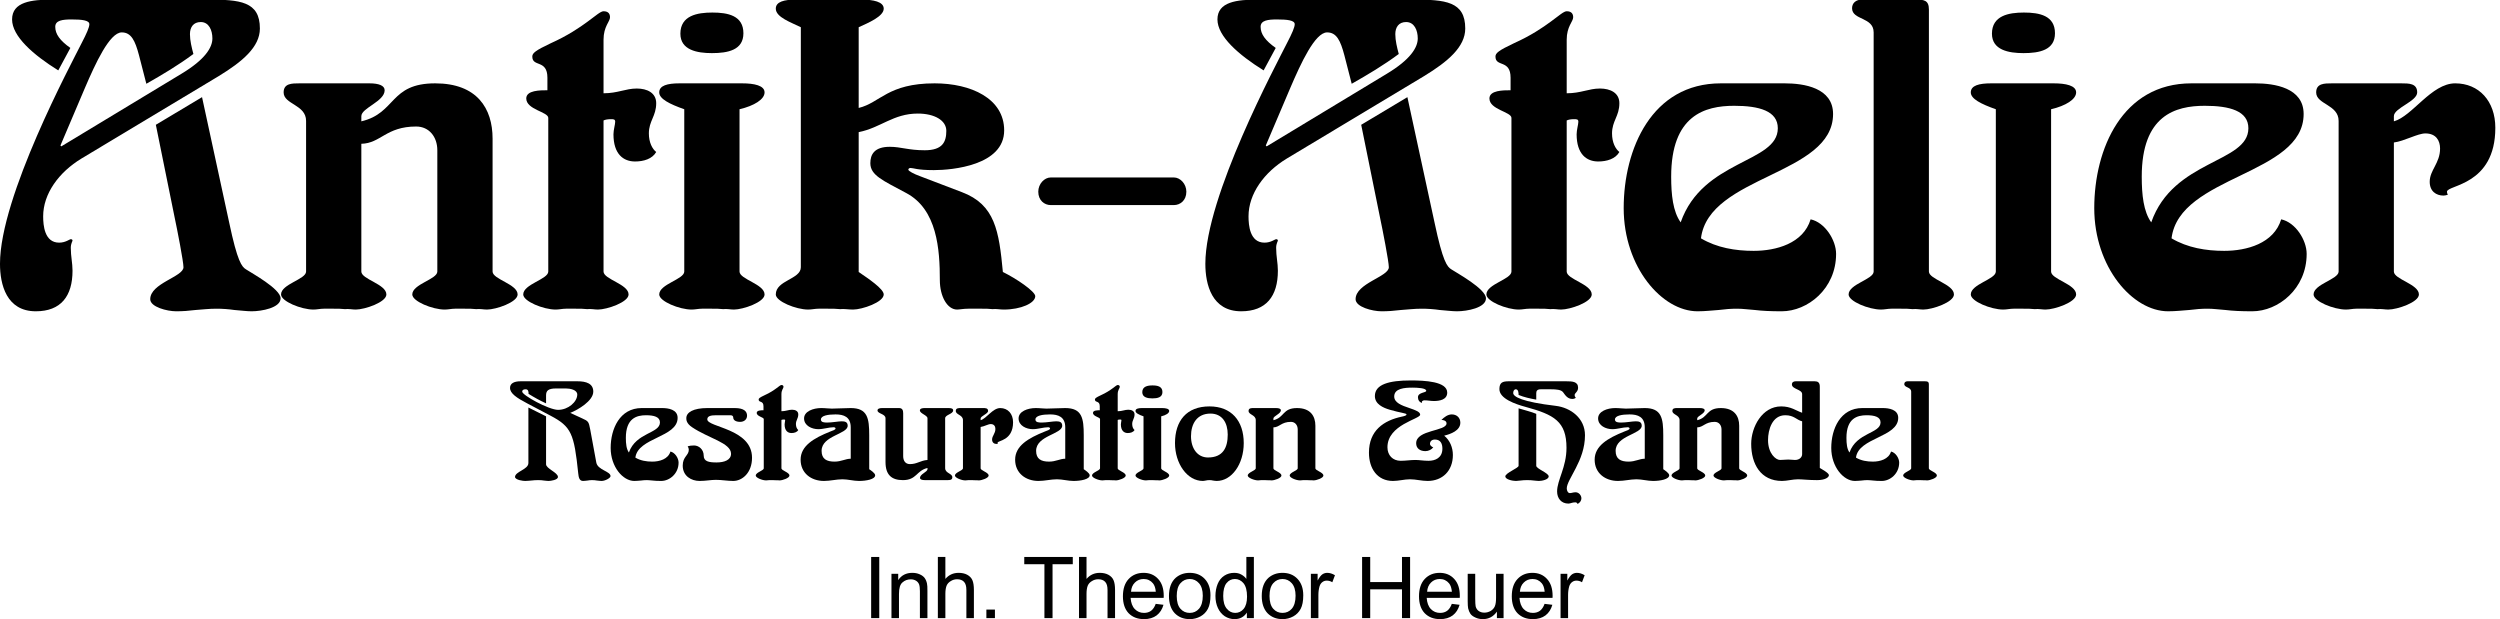 <?xml version="1.0" encoding="UTF-8" standalone="no"?>
<svg xmlns="http://www.w3.org/2000/svg" xmlns:xlink="http://www.w3.org/1999/xlink" xmlns:serif="http://www.serif.com/" width="100%" height="100%" viewBox="0 0 210 52" version="1.1" xml:space="preserve" style="fill-rule:evenodd;clip-rule:evenodd;stroke-linejoin:round;stroke-miterlimit:2;">
    <g transform="matrix(0.483,0,0,0.483,7.57346e-18,0)">
        <g id="Inh.-Theodor-Heuer" serif:id="Inh. Theodor Heuer" transform="matrix(1.061,0,0,1.061,150.123,107.498)">
            <g transform="matrix(14,0,0,14,0,0)">
                <rect x="0.093" y="-0.716" width="0.095" height="0.716" style="fill-rule:nonzero;"></rect>
            </g>
            <g transform="matrix(14,0,0,14,3.708,0)">
                <path d="M0.066,-0L0.066,-0.519L0.145,-0.519L0.145,-0.445C0.183,-0.502 0.238,-0.53 0.31,-0.53C0.341,-0.53 0.37,-0.525 0.396,-0.513C0.422,-0.502 0.442,-0.487 0.455,-0.469C0.468,-0.451 0.477,-0.429 0.482,-0.404C0.486,-0.388 0.487,-0.36 0.487,-0.319L0.487,-0L0.399,-0L0.399,-0.315C0.399,-0.351 0.396,-0.378 0.389,-0.396C0.382,-0.413 0.37,-0.428 0.353,-0.438C0.335,-0.449 0.315,-0.454 0.292,-0.454C0.254,-0.454 0.222,-0.442 0.195,-0.418C0.167,-0.395 0.154,-0.35 0.154,-0.283L0.154,-0L0.066,-0Z" style="fill-rule:nonzero;"></path>
            </g>
            <g transform="matrix(14,0,0,14,11.312,0)">
                <path d="M0.066,-0L0.066,-0.716L0.154,-0.716L0.154,-0.459C0.195,-0.507 0.247,-0.53 0.309,-0.53C0.347,-0.53 0.381,-0.523 0.409,-0.508C0.438,-0.492 0.458,-0.472 0.47,-0.445C0.482,-0.418 0.488,-0.379 0.488,-0.329L0.488,-0L0.4,-0L0.4,-0.329C0.4,-0.373 0.391,-0.405 0.372,-0.425C0.353,-0.445 0.326,-0.455 0.291,-0.455C0.265,-0.455 0.24,-0.448 0.218,-0.434C0.195,-0.421 0.178,-0.403 0.168,-0.379C0.159,-0.356 0.154,-0.324 0.154,-0.284L0.154,-0L0.066,-0Z" style="fill-rule:nonzero;"></path>
            </g>
            <g transform="matrix(14,0,0,14,18.916,0)">
                <rect x="0.091" y="-0.1" width="0.1" height="0.1" style="fill-rule:nonzero;"></rect>
            </g>
            <g transform="matrix(14,0,0,14,26.078,0)">
                <path d="M0.259,-0L0.259,-0.631L0.023,-0.631L0.023,-0.716L0.591,-0.716L0.591,-0.631L0.354,-0.631L0.354,-0L0.259,-0Z" style="fill-rule:nonzero;"></path>
            </g>
            <g transform="matrix(14,0,0,14,34.448,0)">
                <path d="M0.066,-0L0.066,-0.716L0.154,-0.716L0.154,-0.459C0.195,-0.507 0.247,-0.53 0.309,-0.53C0.347,-0.53 0.381,-0.523 0.409,-0.508C0.438,-0.492 0.458,-0.472 0.47,-0.445C0.482,-0.418 0.488,-0.379 0.488,-0.329L0.488,-0L0.4,-0L0.4,-0.329C0.4,-0.373 0.391,-0.405 0.372,-0.425C0.353,-0.445 0.326,-0.455 0.291,-0.455C0.265,-0.455 0.24,-0.448 0.218,-0.434C0.195,-0.421 0.178,-0.403 0.168,-0.379C0.159,-0.356 0.154,-0.324 0.154,-0.284L0.154,-0L0.066,-0Z" style="fill-rule:nonzero;"></path>
            </g>
            <g transform="matrix(14,0,0,14,42.052,0)">
                <path d="M0.421,-0.167L0.512,-0.156C0.497,-0.103 0.471,-0.062 0.432,-0.032C0.393,-0.003 0.344,0.012 0.284,0.012C0.208,0.012 0.148,-0.012 0.103,-0.058C0.059,-0.105 0.037,-0.171 0.037,-0.255C0.037,-0.342 0.059,-0.41 0.104,-0.458C0.149,-0.506 0.207,-0.53 0.279,-0.53C0.348,-0.53 0.405,-0.507 0.449,-0.459C0.493,-0.412 0.515,-0.346 0.515,-0.26C0.515,-0.255 0.514,-0.247 0.514,-0.237L0.127,-0.237C0.131,-0.18 0.147,-0.136 0.176,-0.106C0.205,-0.076 0.241,-0.061 0.284,-0.061C0.316,-0.061 0.344,-0.069 0.367,-0.086C0.389,-0.103 0.408,-0.13 0.421,-0.167ZM0.132,-0.309L0.422,-0.309C0.418,-0.353 0.407,-0.385 0.389,-0.407C0.361,-0.441 0.324,-0.458 0.28,-0.458C0.239,-0.458 0.205,-0.444 0.178,-0.417C0.15,-0.39 0.135,-0.354 0.132,-0.309Z" style="fill-rule:nonzero;"></path>
            </g>
            <g transform="matrix(14,0,0,14,49.656,0)">
                <path d="M0.033,-0.259C0.033,-0.355 0.06,-0.426 0.113,-0.473C0.158,-0.511 0.212,-0.53 0.276,-0.53C0.348,-0.53 0.406,-0.507 0.451,-0.46C0.496,-0.413 0.519,-0.349 0.519,-0.267C0.519,-0.2 0.509,-0.147 0.489,-0.109C0.469,-0.071 0.44,-0.041 0.402,-0.02C0.363,0.001 0.322,0.012 0.276,0.012C0.204,0.012 0.145,-0.012 0.1,-0.058C0.056,-0.105 0.033,-0.172 0.033,-0.259ZM0.124,-0.259C0.124,-0.193 0.138,-0.143 0.167,-0.11C0.196,-0.077 0.232,-0.061 0.276,-0.061C0.32,-0.061 0.356,-0.077 0.385,-0.11C0.414,-0.144 0.429,-0.194 0.429,-0.262C0.429,-0.326 0.414,-0.375 0.385,-0.408C0.356,-0.441 0.32,-0.458 0.276,-0.458C0.232,-0.458 0.196,-0.441 0.167,-0.408C0.138,-0.375 0.124,-0.326 0.124,-0.259Z" style="fill-rule:nonzero;"></path>
            </g>
            <g transform="matrix(14,0,0,14,57.26,0)">
                <path d="M0.402,-0L0.402,-0.065C0.369,-0.014 0.321,0.012 0.257,0.012C0.216,0.012 0.178,0 0.143,-0.022C0.109,-0.045 0.082,-0.077 0.063,-0.118C0.044,-0.159 0.034,-0.206 0.034,-0.259C0.034,-0.311 0.043,-0.358 0.06,-0.4C0.077,-0.442 0.103,-0.474 0.138,-0.497C0.172,-0.519 0.211,-0.53 0.253,-0.53C0.285,-0.53 0.313,-0.524 0.337,-0.51C0.361,-0.497 0.381,-0.48 0.396,-0.459L0.396,-0.716L0.484,-0.716L0.484,-0L0.402,-0ZM0.125,-0.259C0.125,-0.192 0.139,-0.143 0.167,-0.11C0.194,-0.077 0.228,-0.061 0.266,-0.061C0.304,-0.061 0.337,-0.076 0.364,-0.108C0.39,-0.139 0.404,-0.187 0.404,-0.251C0.404,-0.322 0.39,-0.375 0.363,-0.408C0.335,-0.441 0.302,-0.458 0.262,-0.458C0.223,-0.458 0.19,-0.442 0.164,-0.41C0.138,-0.378 0.125,-0.327 0.125,-0.259Z" style="fill-rule:nonzero;"></path>
            </g>
            <g transform="matrix(14,0,0,14,64.865,0)">
                <path d="M0.033,-0.259C0.033,-0.355 0.06,-0.426 0.113,-0.473C0.158,-0.511 0.212,-0.53 0.276,-0.53C0.348,-0.53 0.406,-0.507 0.451,-0.46C0.496,-0.413 0.519,-0.349 0.519,-0.267C0.519,-0.2 0.509,-0.147 0.489,-0.109C0.469,-0.071 0.44,-0.041 0.402,-0.02C0.363,0.001 0.322,0.012 0.276,0.012C0.204,0.012 0.145,-0.012 0.1,-0.058C0.056,-0.105 0.033,-0.172 0.033,-0.259ZM0.124,-0.259C0.124,-0.193 0.138,-0.143 0.167,-0.11C0.196,-0.077 0.232,-0.061 0.276,-0.061C0.32,-0.061 0.356,-0.077 0.385,-0.11C0.414,-0.144 0.429,-0.194 0.429,-0.262C0.429,-0.326 0.414,-0.375 0.385,-0.408C0.356,-0.441 0.32,-0.458 0.276,-0.458C0.232,-0.458 0.196,-0.441 0.167,-0.408C0.138,-0.375 0.124,-0.326 0.124,-0.259Z" style="fill-rule:nonzero;"></path>
            </g>
            <g transform="matrix(14,0,0,14,72.469,0)">
                <path d="M0.065,-0L0.065,-0.519L0.144,-0.519L0.144,-0.44C0.164,-0.477 0.183,-0.501 0.2,-0.513C0.217,-0.524 0.236,-0.53 0.256,-0.53C0.286,-0.53 0.316,-0.521 0.347,-0.502L0.316,-0.42C0.295,-0.433 0.273,-0.439 0.252,-0.439C0.233,-0.439 0.215,-0.434 0.2,-0.422C0.185,-0.411 0.174,-0.395 0.167,-0.374C0.158,-0.343 0.153,-0.309 0.153,-0.271L0.153,-0L0.065,-0Z" style="fill-rule:nonzero;"></path>
            </g>
            <g transform="matrix(14,0,0,14,80.656,0)">
                <path d="M0.08,-0L0.08,-0.716L0.175,-0.716L0.175,-0.422L0.547,-0.422L0.547,-0.716L0.642,-0.716L0.642,-0L0.547,-0L0.547,-0.337L0.175,-0.337L0.175,-0L0.08,-0Z" style="fill-rule:nonzero;"></path>
            </g>
            <g transform="matrix(14,0,0,14,90.585,0)">
                <path d="M0.421,-0.167L0.512,-0.156C0.497,-0.103 0.471,-0.062 0.432,-0.032C0.393,-0.003 0.344,0.012 0.284,0.012C0.208,0.012 0.148,-0.012 0.103,-0.058C0.059,-0.105 0.037,-0.171 0.037,-0.255C0.037,-0.342 0.059,-0.41 0.104,-0.458C0.149,-0.506 0.207,-0.53 0.279,-0.53C0.348,-0.53 0.405,-0.507 0.449,-0.459C0.493,-0.412 0.515,-0.346 0.515,-0.26C0.515,-0.255 0.514,-0.247 0.514,-0.237L0.127,-0.237C0.131,-0.18 0.147,-0.136 0.176,-0.106C0.205,-0.076 0.241,-0.061 0.284,-0.061C0.316,-0.061 0.344,-0.069 0.367,-0.086C0.389,-0.103 0.408,-0.13 0.421,-0.167ZM0.132,-0.309L0.422,-0.309C0.418,-0.353 0.407,-0.385 0.389,-0.407C0.361,-0.441 0.324,-0.458 0.28,-0.458C0.239,-0.458 0.205,-0.444 0.178,-0.417C0.15,-0.39 0.135,-0.354 0.132,-0.309Z" style="fill-rule:nonzero;"></path>
            </g>
            <g transform="matrix(14,0,0,14,98.189,0)">
                <path d="M0.406,-0L0.406,-0.076C0.365,-0.018 0.311,0.012 0.241,0.012C0.211,0.012 0.182,0.006 0.156,-0.006C0.129,-0.018 0.109,-0.032 0.096,-0.05C0.084,-0.068 0.075,-0.09 0.069,-0.115C0.066,-0.132 0.064,-0.16 0.064,-0.197L0.064,-0.519L0.152,-0.519L0.152,-0.231C0.152,-0.185 0.154,-0.154 0.157,-0.138C0.163,-0.115 0.174,-0.097 0.192,-0.084C0.21,-0.071 0.232,-0.064 0.259,-0.064C0.285,-0.064 0.31,-0.071 0.333,-0.084C0.356,-0.098 0.372,-0.116 0.382,-0.139C0.392,-0.163 0.396,-0.196 0.396,-0.241L0.396,-0.519L0.484,-0.519L0.484,-0L0.406,-0Z" style="fill-rule:nonzero;"></path>
            </g>
            <g transform="matrix(14,0,0,14,105.793,0)">
                <path d="M0.421,-0.167L0.512,-0.156C0.497,-0.103 0.471,-0.062 0.432,-0.032C0.393,-0.003 0.344,0.012 0.284,0.012C0.208,0.012 0.148,-0.012 0.103,-0.058C0.059,-0.105 0.037,-0.171 0.037,-0.255C0.037,-0.342 0.059,-0.41 0.104,-0.458C0.149,-0.506 0.207,-0.53 0.279,-0.53C0.348,-0.53 0.405,-0.507 0.449,-0.459C0.493,-0.412 0.515,-0.346 0.515,-0.26C0.515,-0.255 0.514,-0.247 0.514,-0.237L0.127,-0.237C0.131,-0.18 0.147,-0.136 0.176,-0.106C0.205,-0.076 0.241,-0.061 0.284,-0.061C0.316,-0.061 0.344,-0.069 0.367,-0.086C0.389,-0.103 0.408,-0.13 0.421,-0.167ZM0.132,-0.309L0.422,-0.309C0.418,-0.353 0.407,-0.385 0.389,-0.407C0.361,-0.441 0.324,-0.458 0.28,-0.458C0.239,-0.458 0.205,-0.444 0.178,-0.417C0.15,-0.39 0.135,-0.354 0.132,-0.309Z" style="fill-rule:nonzero;"></path>
            </g>
            <g transform="matrix(14,0,0,14,113.397,0)">
                <path d="M0.065,-0L0.065,-0.519L0.144,-0.519L0.144,-0.44C0.164,-0.477 0.183,-0.501 0.2,-0.513C0.217,-0.524 0.236,-0.53 0.256,-0.53C0.286,-0.53 0.316,-0.521 0.347,-0.502L0.316,-0.42C0.295,-0.433 0.273,-0.439 0.252,-0.439C0.233,-0.439 0.215,-0.434 0.2,-0.422C0.185,-0.411 0.174,-0.395 0.167,-0.374C0.158,-0.343 0.153,-0.309 0.153,-0.271L0.153,-0L0.065,-0Z" style="fill-rule:nonzero;"></path>
            </g>
        </g>
        <g id="_-Restauration---Handel" serif:id=" Restauration &amp; Handel" transform="matrix(1.061,0,0,1.061,82.123,83.499)">
            <g transform="matrix(22.628,0,0,22.628,6.404,0)">
                <path d="M0.252,-0.462L0.124,-0.526L0.124,-0.124C0.124,-0.076 0.027,-0.063 0.027,-0.022C0.032,-0 0.086,0.006 0.101,0.006C0.115,0.006 0.13,0.004 0.145,0.003C0.161,0.001 0.178,-0 0.195,-0C0.211,-0 0.224,0.001 0.236,0.003C0.248,0.004 0.259,0.006 0.27,0.006C0.285,0.006 0.338,-0.001 0.338,-0.023C0.338,-0.055 0.252,-0.083 0.252,-0.115L0.252,-0.462ZM0.396,-0.664C0.427,-0.664 0.478,-0.654 0.478,-0.62C0.478,-0.567 0.413,-0.509 0.339,-0.509C0.272,-0.509 0.079,-0.615 0.079,-0.641C0.079,-0.653 0.089,-0.658 0.104,-0.658C0.123,-0.658 0.126,-0.641 0.125,-0.625C0.165,-0.6 0.206,-0.577 0.252,-0.556L0.252,-0.614C0.252,-0.647 0.267,-0.664 0.324,-0.664L0.396,-0.664ZM0.068,-0.716C0.019,-0.716 -0.009,-0.7 -0.009,-0.668C-0.009,-0.628 0.039,-0.596 0.115,-0.556L0.284,-0.467C0.436,-0.387 0.455,-0.336 0.485,-0.049C0.488,-0.02 0.493,0.006 0.52,0.006C0.531,0.006 0.542,0.004 0.553,0.003C0.563,0.001 0.574,-0 0.585,-0C0.598,-0 0.609,0.001 0.62,0.003C0.632,0.004 0.643,0.006 0.654,0.006C0.68,0.006 0.719,-0.015 0.719,-0.029C0.719,-0.064 0.626,-0.073 0.616,-0.127L0.572,-0.366C0.561,-0.425 0.558,-0.427 0.512,-0.448L0.427,-0.487C0.483,-0.509 0.594,-0.574 0.594,-0.641C0.594,-0.699 0.544,-0.716 0.479,-0.716L0.068,-0.716Z" style="fill-rule:nonzero;"></path>
            </g>
            <g transform="matrix(22.628,0,0,22.628,22.039,0)">
                <path d="M0.254,-0.522C0.094,-0.522 0.029,-0.37 0.029,-0.233C0.029,-0.096 0.118,0.006 0.2,0.006C0.218,0.006 0.234,0.004 0.249,0.003C0.264,0.001 0.278,-0 0.292,-0C0.305,-0 0.318,0.002 0.333,0.003C0.349,0.005 0.369,0.006 0.395,0.006C0.455,0.006 0.521,-0.046 0.521,-0.127C0.521,-0.159 0.495,-0.2 0.462,-0.207C0.445,-0.151 0.382,-0.134 0.33,-0.134C0.288,-0.134 0.245,-0.141 0.208,-0.163C0.226,-0.309 0.514,-0.309 0.514,-0.451C0.514,-0.512 0.446,-0.522 0.402,-0.522L0.254,-0.522ZM0.386,-0.418C0.386,-0.337 0.212,-0.346 0.161,-0.2C0.143,-0.225 0.139,-0.264 0.139,-0.306C0.139,-0.448 0.217,-0.47 0.285,-0.47C0.343,-0.47 0.386,-0.458 0.386,-0.418Z" style="fill-rule:nonzero;"></path>
            </g>
            <g transform="matrix(22.628,0,0,22.628,33.896,0)">
                <path d="M0.206,-0.522C0.104,-0.522 0.053,-0.491 0.053,-0.449C0.053,-0.437 0.053,-0.411 0.095,-0.383C0.213,-0.303 0.377,-0.27 0.377,-0.191C0.377,-0.146 0.329,-0.128 0.272,-0.128C0.217,-0.128 0.179,-0.135 0.179,-0.177C0.179,-0.223 0.143,-0.251 0.109,-0.251C0.09,-0.251 0.076,-0.249 0.063,-0.245C0.068,-0.237 0.071,-0.228 0.071,-0.22C0.071,-0.178 0.027,-0.171 0.027,-0.105C0.027,-0.029 0.09,0.006 0.149,0.006C0.194,0.006 0.231,-0.002 0.267,-0.002C0.309,-0.002 0.351,0.006 0.393,0.006C0.458,0.006 0.529,-0.053 0.529,-0.162C0.529,-0.374 0.205,-0.382 0.205,-0.44C0.205,-0.464 0.23,-0.47 0.269,-0.47L0.372,-0.47C0.386,-0.47 0.393,-0.464 0.393,-0.453C0.393,-0.433 0.414,-0.422 0.443,-0.422C0.472,-0.422 0.493,-0.44 0.493,-0.467C0.493,-0.496 0.473,-0.522 0.404,-0.522L0.206,-0.522Z" style="fill-rule:nonzero;"></path>
            </g>
            <g transform="matrix(22.628,0,0,22.628,46.183,0)">
                <path d="M0.071,-0.086C0.071,-0.068 0.013,-0.057 0.013,-0.033C0.013,-0.017 0.06,0.002 0.088,0.002C0.096,0.002 0.104,-0 0.112,-0L0.135,-0C0.144,-0 0.153,-0 0.161,0.001C0.17,-0 0.178,0.002 0.186,0.002C0.207,0.002 0.257,-0.015 0.257,-0.033C0.257,-0.057 0.199,-0.068 0.199,-0.086L0.199,-0.436C0.203,-0.438 0.209,-0.439 0.216,-0.439C0.222,-0.439 0.226,-0.439 0.226,-0.433C0.226,-0.427 0.222,-0.414 0.222,-0.404C0.222,-0.358 0.245,-0.341 0.272,-0.341C0.292,-0.341 0.312,-0.347 0.321,-0.363C0.312,-0.37 0.304,-0.385 0.304,-0.406C0.304,-0.435 0.321,-0.446 0.321,-0.476C0.321,-0.5 0.3,-0.51 0.276,-0.51C0.25,-0.51 0.232,-0.499 0.199,-0.499L0.199,-0.623C0.199,-0.654 0.214,-0.665 0.214,-0.675C0.214,-0.682 0.211,-0.689 0.199,-0.689C0.186,-0.689 0.155,-0.65 0.077,-0.615C0.041,-0.598 0.034,-0.592 0.034,-0.584C0.034,-0.559 0.069,-0.578 0.069,-0.535L0.069,-0.506C0.052,-0.506 0.02,-0.506 0.02,-0.487C0.02,-0.461 0.071,-0.456 0.071,-0.442L0.071,-0.086Z" style="fill-rule:nonzero;"></path>
            </g>
            <g transform="matrix(22.628,0,0,22.628,53.016,0)">
                <path d="M0.399,-0.155C0.361,-0.155 0.331,-0.134 0.282,-0.134C0.224,-0.134 0.188,-0.153 0.188,-0.212C0.188,-0.323 0.377,-0.332 0.377,-0.394C0.377,-0.422 0.356,-0.426 0.333,-0.426C0.311,-0.426 0.262,-0.417 0.229,-0.417C0.208,-0.417 0.183,-0.418 0.183,-0.439C0.183,-0.467 0.233,-0.476 0.289,-0.476C0.349,-0.476 0.399,-0.458 0.399,-0.382L0.399,-0.155ZM0.533,-0.325C0.533,-0.448 0.521,-0.522 0.399,-0.522C0.352,-0.522 0.306,-0.518 0.262,-0.518C0.237,-0.518 0.217,-0.522 0.185,-0.522C0.127,-0.522 0.061,-0.498 0.061,-0.447C0.061,-0.394 0.118,-0.369 0.164,-0.369C0.202,-0.369 0.241,-0.383 0.275,-0.383C0.282,-0.383 0.289,-0.38 0.289,-0.374C0.289,-0.365 0.27,-0.359 0.251,-0.352C0.131,-0.304 0.036,-0.248 0.036,-0.148C0.036,-0.051 0.112,0.006 0.205,0.006C0.251,0.006 0.295,-0.006 0.339,-0.006C0.379,-0.006 0.419,0.006 0.459,0.006C0.512,0.006 0.576,-0.006 0.576,-0.035C0.576,-0.051 0.543,-0.072 0.533,-0.079L0.533,-0.325Z" style="fill-rule:nonzero;"></path>
            </g>
            <g transform="matrix(22.628,0,0,22.628,66.14,0)">
                <path d="M0.071,-0.131C0.071,-0.038 0.115,-0 0.197,-0C0.297,-0 0.294,-0.069 0.375,-0.088L0.375,-0.08C0.375,-0.058 0.321,-0.045 0.321,-0.016C0.321,-0.005 0.335,-0 0.356,-0L0.518,-0C0.536,-0 0.555,-0 0.555,-0.021C0.555,-0.049 0.503,-0.049 0.503,-0.087L0.503,-0.448C0.503,-0.474 0.561,-0.478 0.561,-0.505C0.561,-0.519 0.547,-0.522 0.526,-0.522L0.354,-0.522C0.339,-0.522 0.32,-0.519 0.32,-0.505C0.32,-0.482 0.375,-0.47 0.375,-0.448L0.375,-0.146C0.323,-0.142 0.3,-0.116 0.248,-0.116C0.215,-0.116 0.199,-0.14 0.199,-0.174L0.199,-0.484C0.199,-0.506 0.193,-0.522 0.169,-0.522L0.047,-0.522C0.032,-0.522 0.013,-0.519 0.013,-0.505C0.013,-0.48 0.071,-0.481 0.071,-0.448L0.071,-0.131Z" style="fill-rule:nonzero;"></path>
            </g>
            <g transform="matrix(22.628,0,0,22.628,78.834,0)">
                <path d="M0.071,-0.086C0.071,-0.068 0.013,-0.057 0.013,-0.033C0.013,-0.017 0.06,0.002 0.088,0.002C0.096,0.002 0.104,-0 0.112,-0L0.135,-0C0.144,-0 0.153,-0 0.161,0.001C0.17,-0 0.178,0.002 0.186,0.002C0.207,0.002 0.257,-0.015 0.257,-0.033C0.257,-0.057 0.199,-0.068 0.199,-0.086L0.199,-0.385C0.223,-0.388 0.254,-0.406 0.272,-0.406C0.297,-0.406 0.306,-0.389 0.306,-0.371C0.306,-0.337 0.282,-0.321 0.282,-0.294C0.282,-0.272 0.297,-0.262 0.314,-0.262C0.317,-0.262 0.321,-0.263 0.324,-0.264C0.323,-0.266 0.322,-0.268 0.322,-0.271C0.322,-0.287 0.434,-0.285 0.434,-0.419C0.434,-0.481 0.396,-0.522 0.341,-0.522C0.286,-0.522 0.242,-0.446 0.199,-0.434L0.199,-0.446C0.199,-0.465 0.253,-0.48 0.253,-0.501C0.253,-0.522 0.234,-0.522 0.216,-0.522L0.056,-0.522C0.038,-0.522 0.019,-0.522 0.019,-0.501C0.019,-0.473 0.071,-0.473 0.071,-0.435L0.071,-0.086Z" style="fill-rule:nonzero;"></path>
            </g>
            <g transform="matrix(22.628,0,0,22.628,88.179,0)">
                <path d="M0.399,-0.155C0.361,-0.155 0.331,-0.134 0.282,-0.134C0.224,-0.134 0.188,-0.153 0.188,-0.212C0.188,-0.323 0.377,-0.332 0.377,-0.394C0.377,-0.422 0.356,-0.426 0.333,-0.426C0.311,-0.426 0.262,-0.417 0.229,-0.417C0.208,-0.417 0.183,-0.418 0.183,-0.439C0.183,-0.467 0.233,-0.476 0.289,-0.476C0.349,-0.476 0.399,-0.458 0.399,-0.382L0.399,-0.155ZM0.533,-0.325C0.533,-0.448 0.521,-0.522 0.399,-0.522C0.352,-0.522 0.306,-0.518 0.262,-0.518C0.237,-0.518 0.217,-0.522 0.185,-0.522C0.127,-0.522 0.061,-0.498 0.061,-0.447C0.061,-0.394 0.118,-0.369 0.164,-0.369C0.202,-0.369 0.241,-0.383 0.275,-0.383C0.282,-0.383 0.289,-0.38 0.289,-0.374C0.289,-0.365 0.27,-0.359 0.251,-0.352C0.131,-0.304 0.036,-0.248 0.036,-0.148C0.036,-0.051 0.112,0.006 0.205,0.006C0.251,0.006 0.295,-0.006 0.339,-0.006C0.379,-0.006 0.419,0.006 0.459,0.006C0.512,0.006 0.576,-0.006 0.576,-0.035C0.576,-0.051 0.543,-0.072 0.533,-0.079L0.533,-0.325Z" style="fill-rule:nonzero;"></path>
            </g>
            <g transform="matrix(22.628,0,0,22.628,101.303,0)">
                <path d="M0.071,-0.086C0.071,-0.068 0.013,-0.057 0.013,-0.033C0.013,-0.017 0.06,0.002 0.088,0.002C0.096,0.002 0.104,-0 0.112,-0L0.135,-0C0.144,-0 0.153,-0 0.161,0.001C0.17,-0 0.178,0.002 0.186,0.002C0.207,0.002 0.257,-0.015 0.257,-0.033C0.257,-0.057 0.199,-0.068 0.199,-0.086L0.199,-0.436C0.203,-0.438 0.209,-0.439 0.216,-0.439C0.222,-0.439 0.226,-0.439 0.226,-0.433C0.226,-0.427 0.222,-0.414 0.222,-0.404C0.222,-0.358 0.245,-0.341 0.272,-0.341C0.292,-0.341 0.312,-0.347 0.321,-0.363C0.312,-0.37 0.304,-0.385 0.304,-0.406C0.304,-0.435 0.321,-0.446 0.321,-0.476C0.321,-0.5 0.3,-0.51 0.276,-0.51C0.25,-0.51 0.232,-0.499 0.199,-0.499L0.199,-0.623C0.199,-0.654 0.214,-0.665 0.214,-0.675C0.214,-0.682 0.211,-0.689 0.199,-0.689C0.186,-0.689 0.155,-0.65 0.077,-0.615C0.041,-0.598 0.034,-0.592 0.034,-0.584C0.034,-0.559 0.069,-0.578 0.069,-0.535L0.069,-0.506C0.052,-0.506 0.02,-0.506 0.02,-0.487C0.02,-0.461 0.071,-0.456 0.071,-0.442L0.071,-0.086Z" style="fill-rule:nonzero;"></path>
            </g>
            <g transform="matrix(22.628,0,0,22.628,108.137,0)">
                <path d="M0.084,-0.086C0.084,-0.068 0.026,-0.057 0.026,-0.033C0.026,-0.017 0.073,0.002 0.101,0.002C0.109,0.002 0.117,-0 0.125,-0L0.148,-0C0.157,-0 0.166,-0 0.174,0.001C0.183,-0 0.191,0.002 0.199,0.002C0.22,0.002 0.27,-0.015 0.27,-0.033C0.27,-0.057 0.212,-0.068 0.212,-0.086L0.212,-0.462C0.246,-0.47 0.27,-0.485 0.27,-0.501C0.27,-0.517 0.246,-0.522 0.218,-0.522L0.073,-0.522C0.045,-0.522 0.026,-0.517 0.026,-0.501C0.026,-0.486 0.05,-0.474 0.084,-0.462L0.084,-0.086ZM0.148,-0.592C0.185,-0.592 0.221,-0.599 0.221,-0.638C0.221,-0.679 0.185,-0.686 0.149,-0.686C0.114,-0.686 0.075,-0.679 0.075,-0.637C0.075,-0.599 0.114,-0.592 0.148,-0.592Z" style="fill-rule:nonzero;"></path>
            </g>
            <g transform="matrix(22.628,0,0,22.628,114.54,0)">
                <path d="M0.145,-0.318C0.145,-0.408 0.188,-0.482 0.286,-0.482C0.37,-0.482 0.411,-0.417 0.411,-0.33C0.411,-0.237 0.378,-0.164 0.268,-0.164C0.192,-0.164 0.145,-0.229 0.145,-0.318ZM0.029,-0.268C0.029,-0.12 0.117,0.006 0.231,0.006C0.238,0.006 0.245,0.004 0.252,0.003C0.26,0.001 0.269,-0 0.279,-0C0.288,-0 0.296,0.001 0.304,0.003C0.313,0.004 0.321,0.006 0.331,0.006C0.439,0.006 0.527,-0.114 0.527,-0.268C0.527,-0.43 0.437,-0.534 0.279,-0.534C0.113,-0.534 0.029,-0.43 0.029,-0.268Z" style="fill-rule:nonzero;"></path>
            </g>
            <g transform="matrix(22.628,0,0,22.628,126.827,0)">
                <path d="M0.056,-0.522C0.038,-0.522 0.019,-0.522 0.019,-0.501C0.019,-0.473 0.071,-0.473 0.071,-0.435L0.071,-0.086C0.071,-0.068 0.013,-0.057 0.013,-0.033C0.013,-0.017 0.06,0.002 0.088,0.002C0.096,0.002 0.104,-0 0.112,-0L0.135,-0C0.144,-0 0.153,-0 0.161,0.001C0.17,-0 0.178,0.002 0.186,0.002C0.207,0.002 0.257,-0.015 0.257,-0.033C0.257,-0.057 0.199,-0.068 0.199,-0.086L0.199,-0.382C0.244,-0.383 0.256,-0.422 0.326,-0.422C0.356,-0.422 0.375,-0.398 0.375,-0.367L0.375,-0.086C0.375,-0.068 0.317,-0.057 0.317,-0.033C0.317,-0.017 0.364,0.002 0.392,0.002C0.4,0.002 0.408,-0 0.416,-0L0.439,-0C0.448,-0 0.457,-0 0.465,0.001C0.474,-0 0.482,0.002 0.49,0.002C0.511,0.002 0.561,-0.015 0.561,-0.033C0.561,-0.057 0.503,-0.068 0.503,-0.086L0.503,-0.394C0.503,-0.464 0.467,-0.522 0.37,-0.522C0.264,-0.522 0.28,-0.453 0.199,-0.434L0.199,-0.446C0.199,-0.465 0.253,-0.48 0.253,-0.506C0.253,-0.517 0.239,-0.522 0.218,-0.522L0.056,-0.522Z" style="fill-rule:nonzero;"></path>
            </g>
            <g transform="matrix(22.628,0,0,22.628,145.925,0)">
                <path d="M0.047,-0.199C0.047,-0.083 0.108,0.006 0.221,0.006C0.242,0.006 0.262,0.003 0.283,-0C0.303,-0.003 0.324,-0.006 0.344,-0.006C0.366,-0.006 0.387,-0.003 0.408,-0C0.429,0.003 0.451,0.006 0.472,0.006C0.579,0.006 0.655,-0.067 0.655,-0.182C0.655,-0.235 0.634,-0.288 0.592,-0.322C0.64,-0.334 0.709,-0.359 0.709,-0.416C0.709,-0.452 0.683,-0.476 0.647,-0.476C0.618,-0.476 0.592,-0.456 0.572,-0.436C0.587,-0.436 0.609,-0.43 0.609,-0.411C0.609,-0.353 0.389,-0.366 0.389,-0.267C0.389,-0.229 0.418,-0.21 0.456,-0.21C0.479,-0.21 0.502,-0.222 0.513,-0.238C0.504,-0.239 0.489,-0.252 0.489,-0.261C0.489,-0.283 0.504,-0.294 0.525,-0.294C0.566,-0.294 0.579,-0.264 0.579,-0.228C0.579,-0.161 0.527,-0.14 0.479,-0.14C0.441,-0.14 0.412,-0.146 0.384,-0.146C0.348,-0.146 0.313,-0.14 0.277,-0.14C0.219,-0.14 0.181,-0.18 0.181,-0.238C0.181,-0.402 0.418,-0.442 0.418,-0.474C0.418,-0.494 0.387,-0.506 0.34,-0.522C0.283,-0.541 0.23,-0.561 0.23,-0.606C0.23,-0.665 0.307,-0.67 0.361,-0.67C0.399,-0.67 0.462,-0.667 0.462,-0.647C0.462,-0.632 0.402,-0.637 0.402,-0.6C0.402,-0.58 0.413,-0.564 0.432,-0.559C0.426,-0.571 0.438,-0.578 0.449,-0.578C0.472,-0.578 0.495,-0.573 0.517,-0.573C0.558,-0.573 0.614,-0.582 0.614,-0.634C0.614,-0.715 0.451,-0.722 0.349,-0.722C0.193,-0.722 0.09,-0.694 0.09,-0.609C0.09,-0.55 0.15,-0.524 0.197,-0.51C0.275,-0.487 0.319,-0.485 0.319,-0.476C0.319,-0.468 0.305,-0.464 0.286,-0.46C0.153,-0.432 0.047,-0.359 0.047,-0.199Z" style="fill-rule:nonzero;"></path>
            </g>
            <g transform="matrix(22.628,0,0,22.628,168.801,0)">
                <path d="M0.248,-0.48C0.216,-0.494 0.162,-0.507 0.12,-0.52L0.12,-0.104C0.12,-0.087 0.024,-0.052 0.024,-0.027C0.024,-0.004 0.078,0.006 0.101,0.006C0.109,0.006 0.121,0.004 0.134,0.003C0.148,0.001 0.165,-0 0.182,-0C0.201,-0 0.217,0.001 0.231,0.003C0.245,0.004 0.257,0.006 0.267,0.006C0.29,0.006 0.338,-0.004 0.338,-0.027C0.338,-0.052 0.248,-0.082 0.248,-0.104L0.248,-0.48ZM0.05,-0.716C0.003,-0.716 -0.018,-0.707 -0.019,-0.661C-0.021,-0.59 0.098,-0.55 0.172,-0.53C0.378,-0.474 0.467,-0.424 0.467,-0.234C0.467,-0.163 0.45,-0.105 0.433,-0.054C0.416,-0.003 0.399,0.041 0.399,0.082C0.399,0.132 0.429,0.17 0.481,0.17C0.495,0.17 0.509,0.161 0.53,0.161C0.538,0.161 0.546,0.165 0.547,0.173C0.565,0.164 0.575,0.148 0.575,0.132C0.575,0.11 0.556,0.088 0.533,0.088C0.515,0.088 0.505,0.094 0.491,0.094C0.478,0.094 0.469,0.077 0.469,0.06C0.469,0.027 0.502,-0.023 0.535,-0.088C0.568,-0.152 0.601,-0.232 0.601,-0.325C0.601,-0.448 0.498,-0.525 0.389,-0.538C0.144,-0.567 0.081,-0.604 0.081,-0.631C0.081,-0.646 0.088,-0.658 0.1,-0.658C0.12,-0.658 0.12,-0.627 0.12,-0.617C0.161,-0.6 0.205,-0.591 0.248,-0.583L0.248,-0.629C0.248,-0.644 0.253,-0.658 0.28,-0.658L0.354,-0.658C0.393,-0.658 0.428,-0.655 0.442,-0.637C0.46,-0.612 0.476,-0.588 0.51,-0.588C0.521,-0.588 0.528,-0.592 0.535,-0.596C0.535,-0.597 0.526,-0.603 0.526,-0.616C0.526,-0.632 0.551,-0.639 0.551,-0.669C0.551,-0.714 0.51,-0.716 0.464,-0.716L0.05,-0.716Z" style="fill-rule:nonzero;"></path>
            </g>
            <g transform="matrix(22.628,0,0,22.628,183.17,0)">
                <path d="M0.399,-0.155C0.361,-0.155 0.331,-0.134 0.282,-0.134C0.224,-0.134 0.188,-0.153 0.188,-0.212C0.188,-0.323 0.377,-0.332 0.377,-0.394C0.377,-0.422 0.356,-0.426 0.333,-0.426C0.311,-0.426 0.262,-0.417 0.229,-0.417C0.208,-0.417 0.183,-0.418 0.183,-0.439C0.183,-0.467 0.233,-0.476 0.289,-0.476C0.349,-0.476 0.399,-0.458 0.399,-0.382L0.399,-0.155ZM0.533,-0.325C0.533,-0.448 0.521,-0.522 0.399,-0.522C0.352,-0.522 0.306,-0.518 0.262,-0.518C0.237,-0.518 0.217,-0.522 0.185,-0.522C0.127,-0.522 0.061,-0.498 0.061,-0.447C0.061,-0.394 0.118,-0.369 0.164,-0.369C0.202,-0.369 0.241,-0.383 0.275,-0.383C0.282,-0.383 0.289,-0.38 0.289,-0.374C0.289,-0.365 0.27,-0.359 0.251,-0.352C0.131,-0.304 0.036,-0.248 0.036,-0.148C0.036,-0.051 0.112,0.006 0.205,0.006C0.251,0.006 0.295,-0.006 0.339,-0.006C0.379,-0.006 0.419,0.006 0.459,0.006C0.512,0.006 0.576,-0.006 0.576,-0.035C0.576,-0.051 0.543,-0.072 0.533,-0.079L0.533,-0.325Z" style="fill-rule:nonzero;"></path>
            </g>
            <g transform="matrix(22.628,0,0,22.628,196.294,0)">
                <path d="M0.056,-0.522C0.038,-0.522 0.019,-0.522 0.019,-0.501C0.019,-0.473 0.071,-0.473 0.071,-0.435L0.071,-0.086C0.071,-0.068 0.013,-0.057 0.013,-0.033C0.013,-0.017 0.06,0.002 0.088,0.002C0.096,0.002 0.104,-0 0.112,-0L0.135,-0C0.144,-0 0.153,-0 0.161,0.001C0.17,-0 0.178,0.002 0.186,0.002C0.207,0.002 0.257,-0.015 0.257,-0.033C0.257,-0.057 0.199,-0.068 0.199,-0.086L0.199,-0.382C0.244,-0.383 0.256,-0.422 0.326,-0.422C0.356,-0.422 0.375,-0.398 0.375,-0.367L0.375,-0.086C0.375,-0.068 0.317,-0.057 0.317,-0.033C0.317,-0.017 0.364,0.002 0.392,0.002C0.4,0.002 0.408,-0 0.416,-0L0.439,-0C0.448,-0 0.457,-0 0.465,0.001C0.474,-0 0.482,0.002 0.49,0.002C0.511,0.002 0.561,-0.015 0.561,-0.033C0.561,-0.057 0.503,-0.068 0.503,-0.086L0.503,-0.394C0.503,-0.464 0.467,-0.522 0.37,-0.522C0.264,-0.522 0.28,-0.453 0.199,-0.434L0.199,-0.446C0.199,-0.465 0.253,-0.48 0.253,-0.506C0.253,-0.517 0.239,-0.522 0.218,-0.522L0.056,-0.522Z" style="fill-rule:nonzero;"></path>
            </g>
            <g transform="matrix(22.628,0,0,22.628,208.988,0)">
                <path d="M0.398,-0.188C0.398,-0.167 0.38,-0.146 0.346,-0.146C0.333,-0.146 0.316,-0.149 0.297,-0.149C0.278,-0.149 0.258,-0.146 0.238,-0.146C0.207,-0.146 0.151,-0.193 0.151,-0.29C0.151,-0.365 0.181,-0.47 0.276,-0.47C0.34,-0.47 0.357,-0.436 0.398,-0.426L0.398,-0.188ZM0.398,-0.488C0.353,-0.503 0.318,-0.534 0.246,-0.534C0.108,-0.534 0.029,-0.384 0.029,-0.263C0.029,-0.118 0.097,0.006 0.252,0.006C0.288,0.006 0.33,-0.006 0.368,-0.006C0.398,-0.006 0.446,-0 0.506,-0C0.565,-0 0.592,-0.02 0.592,-0.036C0.592,-0.052 0.537,-0.081 0.526,-0.088L0.526,-0.677C0.526,-0.708 0.511,-0.716 0.489,-0.716L0.352,-0.716C0.337,-0.716 0.324,-0.71 0.324,-0.693C0.324,-0.658 0.398,-0.658 0.398,-0.623L0.398,-0.488Z" style="fill-rule:nonzero;"></path>
            </g>
            <g transform="matrix(22.628,0,0,22.628,222.112,0)">
                <path d="M0.254,-0.522C0.094,-0.522 0.029,-0.37 0.029,-0.233C0.029,-0.096 0.118,0.006 0.2,0.006C0.218,0.006 0.234,0.004 0.249,0.003C0.264,0.001 0.278,-0 0.292,-0C0.305,-0 0.318,0.002 0.333,0.003C0.349,0.005 0.369,0.006 0.395,0.006C0.455,0.006 0.521,-0.046 0.521,-0.127C0.521,-0.159 0.495,-0.2 0.462,-0.207C0.445,-0.151 0.382,-0.134 0.33,-0.134C0.288,-0.134 0.245,-0.141 0.208,-0.163C0.226,-0.309 0.514,-0.309 0.514,-0.451C0.514,-0.512 0.446,-0.522 0.402,-0.522L0.254,-0.522ZM0.386,-0.418C0.386,-0.337 0.212,-0.346 0.161,-0.2C0.143,-0.225 0.139,-0.264 0.139,-0.306C0.139,-0.448 0.217,-0.47 0.285,-0.47C0.343,-0.47 0.386,-0.458 0.386,-0.418Z" style="fill-rule:nonzero;"></path>
            </g>
            <g transform="matrix(22.628,0,0,22.628,233.968,0)">
                <path d="M0.084,-0.086C0.084,-0.068 0.026,-0.057 0.026,-0.033C0.026,-0.017 0.073,0.002 0.101,0.002C0.109,0.002 0.117,-0 0.125,-0L0.148,-0C0.157,-0 0.166,-0 0.174,0.001C0.183,-0 0.191,0.002 0.199,0.002C0.22,0.002 0.27,-0.015 0.27,-0.033C0.27,-0.057 0.212,-0.068 0.212,-0.086L0.212,-0.693C0.212,-0.715 0.2,-0.716 0.181,-0.716L0.057,-0.716C0.043,-0.716 0.034,-0.708 0.034,-0.696C0.034,-0.668 0.084,-0.676 0.084,-0.64L0.084,-0.086Z" style="fill-rule:nonzero;"></path>
            </g>
        </g>
        <g id="Antik-Atelier" transform="matrix(0.313,0,0,0.313,-2.554,53.687)">
            <g transform="matrix(239.877,0,0,239.877,0,0)">
                <path d="M0.156,-0.716C0.107,-0.716 0.062,-0.711 0.062,-0.67C0.062,-0.631 0.111,-0.588 0.169,-0.552L0.197,-0.604C0.173,-0.621 0.162,-0.636 0.162,-0.653C0.162,-0.668 0.179,-0.67 0.2,-0.67C0.224,-0.67 0.241,-0.668 0.241,-0.659C0.241,-0.652 0.235,-0.638 0.223,-0.615C0.199,-0.567 0.034,-0.26 0.034,-0.104C0.034,-0.056 0.049,0.006 0.117,0.006C0.175,0.006 0.202,-0.029 0.202,-0.088C0.202,-0.106 0.198,-0.121 0.198,-0.141C0.198,-0.151 0.202,-0.156 0.202,-0.158C0.202,-0.16 0.2,-0.161 0.198,-0.161C0.195,-0.161 0.186,-0.153 0.171,-0.153C0.137,-0.153 0.134,-0.193 0.134,-0.214C0.134,-0.266 0.17,-0.316 0.223,-0.348L0.541,-0.539C0.595,-0.572 0.636,-0.606 0.636,-0.649C0.636,-0.712 0.59,-0.716 0.514,-0.716L0.156,-0.716ZM0.231,-0.512C0.255,-0.568 0.288,-0.64 0.316,-0.64C0.338,-0.64 0.347,-0.621 0.356,-0.587L0.373,-0.521C0.41,-0.542 0.447,-0.564 0.482,-0.59C0.478,-0.605 0.474,-0.621 0.474,-0.636C0.474,-0.652 0.482,-0.664 0.499,-0.664C0.518,-0.664 0.526,-0.645 0.526,-0.626C0.526,-0.605 0.509,-0.577 0.454,-0.544L0.176,-0.376L0.174,-0.378L0.231,-0.512ZM0.395,-0.426L0.438,-0.214C0.445,-0.181 0.459,-0.109 0.459,-0.096C0.459,-0.074 0.382,-0.059 0.382,-0.022C0.382,-0.004 0.421,0.006 0.442,0.006C0.457,0.006 0.471,0.005 0.487,0.003C0.502,0.002 0.518,-0 0.535,-0C0.549,-0 0.563,0.001 0.577,0.003C0.591,0.004 0.605,0.006 0.617,0.006C0.64,0.006 0.684,-0.002 0.684,-0.024C0.684,-0.046 0.616,-0.083 0.604,-0.091C0.594,-0.097 0.584,-0.109 0.565,-0.199L0.502,-0.49L0.395,-0.426Z" style="fill-rule:nonzero;"></path>
            </g>
            <g transform="matrix(239.877,0,0,239.877,161.197,0)">
                <path d="M0.056,-0.522C0.038,-0.522 0.019,-0.522 0.019,-0.501C0.019,-0.473 0.071,-0.473 0.071,-0.435L0.071,-0.086C0.071,-0.068 0.013,-0.057 0.013,-0.033C0.013,-0.017 0.06,0.002 0.088,0.002C0.096,0.002 0.104,-0 0.112,-0L0.135,-0C0.144,-0 0.153,-0 0.161,0.001C0.17,-0 0.178,0.002 0.186,0.002C0.207,0.002 0.257,-0.015 0.257,-0.033C0.257,-0.057 0.199,-0.068 0.199,-0.086L0.199,-0.382C0.244,-0.383 0.256,-0.422 0.326,-0.422C0.356,-0.422 0.375,-0.398 0.375,-0.367L0.375,-0.086C0.375,-0.068 0.317,-0.057 0.317,-0.033C0.317,-0.017 0.364,0.002 0.392,0.002C0.4,0.002 0.408,-0 0.416,-0L0.439,-0C0.448,-0 0.457,-0 0.465,0.001C0.474,-0 0.482,0.002 0.49,0.002C0.511,0.002 0.561,-0.015 0.561,-0.033C0.561,-0.057 0.503,-0.068 0.503,-0.086L0.503,-0.394C0.503,-0.464 0.467,-0.522 0.37,-0.522C0.264,-0.522 0.28,-0.453 0.199,-0.434L0.199,-0.446C0.199,-0.465 0.253,-0.48 0.253,-0.506C0.253,-0.517 0.239,-0.522 0.218,-0.522L0.056,-0.522Z" style="fill-rule:nonzero;"></path>
            </g>
            <g transform="matrix(239.877,0,0,239.877,295.768,0)">
                <path d="M0.071,-0.086C0.071,-0.068 0.013,-0.057 0.013,-0.033C0.013,-0.017 0.06,0.002 0.088,0.002C0.096,0.002 0.104,-0 0.112,-0L0.135,-0C0.144,-0 0.153,-0 0.161,0.001C0.17,-0 0.178,0.002 0.186,0.002C0.207,0.002 0.257,-0.015 0.257,-0.033C0.257,-0.057 0.199,-0.068 0.199,-0.086L0.199,-0.436C0.203,-0.438 0.209,-0.439 0.216,-0.439C0.222,-0.439 0.226,-0.439 0.226,-0.433C0.226,-0.427 0.222,-0.414 0.222,-0.404C0.222,-0.358 0.245,-0.341 0.272,-0.341C0.292,-0.341 0.312,-0.347 0.321,-0.363C0.312,-0.37 0.304,-0.385 0.304,-0.406C0.304,-0.435 0.321,-0.446 0.321,-0.476C0.321,-0.5 0.3,-0.51 0.276,-0.51C0.25,-0.51 0.232,-0.499 0.199,-0.499L0.199,-0.623C0.199,-0.654 0.214,-0.665 0.214,-0.675C0.214,-0.682 0.211,-0.689 0.199,-0.689C0.186,-0.689 0.155,-0.65 0.077,-0.615C0.041,-0.598 0.034,-0.592 0.034,-0.584C0.034,-0.559 0.069,-0.578 0.069,-0.535L0.069,-0.506C0.052,-0.506 0.02,-0.506 0.02,-0.487C0.02,-0.461 0.071,-0.456 0.071,-0.442L0.071,-0.086Z" style="fill-rule:nonzero;"></path>
            </g>
            <g transform="matrix(239.877,0,0,239.877,368.211,0)">
                <path d="M0.084,-0.086C0.084,-0.068 0.026,-0.057 0.026,-0.033C0.026,-0.017 0.073,0.002 0.101,0.002C0.109,0.002 0.117,-0 0.125,-0L0.148,-0C0.157,-0 0.166,-0 0.174,0.001C0.183,-0 0.191,0.002 0.199,0.002C0.22,0.002 0.27,-0.015 0.27,-0.033C0.27,-0.057 0.212,-0.068 0.212,-0.086L0.212,-0.462C0.246,-0.47 0.27,-0.485 0.27,-0.501C0.27,-0.517 0.246,-0.522 0.218,-0.522L0.073,-0.522C0.045,-0.522 0.026,-0.517 0.026,-0.501C0.026,-0.486 0.05,-0.474 0.084,-0.462L0.084,-0.086ZM0.148,-0.592C0.185,-0.592 0.221,-0.599 0.221,-0.638C0.221,-0.679 0.185,-0.686 0.149,-0.686C0.114,-0.686 0.075,-0.679 0.075,-0.637C0.075,-0.599 0.114,-0.592 0.148,-0.592Z" style="fill-rule:nonzero;"></path>
            </g>
            <g transform="matrix(239.877,0,0,239.877,436.097,0)">
                <path d="M0.071,-0.096C0.071,-0.068 0.013,-0.066 0.013,-0.033C0.013,-0.017 0.06,0.002 0.088,0.002C0.096,0.002 0.104,-0 0.112,-0L0.134,-0C0.144,-0 0.153,-0 0.162,0.001C0.171,-0 0.181,0.002 0.192,0.002C0.213,0.002 0.263,-0.015 0.263,-0.033C0.263,-0.046 0.227,-0.07 0.205,-0.085L0.205,-0.409C0.256,-0.419 0.285,-0.452 0.342,-0.452C0.381,-0.452 0.408,-0.436 0.408,-0.412C0.408,-0.386 0.399,-0.367 0.358,-0.367C0.32,-0.367 0.303,-0.375 0.277,-0.375C0.241,-0.375 0.232,-0.357 0.232,-0.337C0.232,-0.309 0.261,-0.297 0.315,-0.268C0.387,-0.23 0.393,-0.137 0.393,-0.066C0.393,-0.029 0.41,0.002 0.433,0.002C0.438,0.002 0.448,-0 0.459,-0L0.491,-0C0.499,-0 0.506,-0 0.515,0.001C0.523,-0 0.532,0.002 0.541,0.002C0.581,0.002 0.614,-0.013 0.614,-0.029C0.614,-0.04 0.57,-0.07 0.539,-0.085C0.53,-0.18 0.521,-0.241 0.444,-0.27L0.347,-0.307C0.333,-0.312 0.32,-0.319 0.32,-0.322C0.32,-0.324 0.322,-0.326 0.325,-0.326C0.332,-0.326 0.34,-0.321 0.379,-0.321C0.422,-0.321 0.542,-0.332 0.542,-0.413C0.542,-0.487 0.465,-0.522 0.381,-0.522C0.272,-0.522 0.255,-0.477 0.205,-0.465L0.205,-0.652C0.227,-0.662 0.263,-0.677 0.263,-0.695C0.263,-0.711 0.239,-0.716 0.211,-0.716L0.06,-0.716C0.032,-0.716 0.013,-0.711 0.013,-0.695C0.013,-0.675 0.049,-0.663 0.071,-0.652L0.071,-0.096Z" style="fill-rule:nonzero;"></path>
            </g>
            <g transform="matrix(239.877,0,0,239.877,579.543,0)">
                <path d="M0.052,-0.304C0.037,-0.304 0.023,-0.289 0.023,-0.271C0.023,-0.251 0.037,-0.24 0.052,-0.24L0.337,-0.24C0.352,-0.24 0.366,-0.251 0.366,-0.271C0.366,-0.289 0.352,-0.304 0.337,-0.304L0.052,-0.304Z" style="fill-rule:nonzero;"></path>
            </g>
            <g transform="matrix(239.877,0,0,239.877,669.737,0)">
                <path d="M0.156,-0.716C0.107,-0.716 0.062,-0.711 0.062,-0.67C0.062,-0.631 0.111,-0.588 0.169,-0.552L0.197,-0.604C0.173,-0.621 0.162,-0.636 0.162,-0.653C0.162,-0.668 0.179,-0.67 0.2,-0.67C0.224,-0.67 0.241,-0.668 0.241,-0.659C0.241,-0.652 0.235,-0.638 0.223,-0.615C0.199,-0.567 0.034,-0.26 0.034,-0.104C0.034,-0.056 0.049,0.006 0.117,0.006C0.175,0.006 0.202,-0.029 0.202,-0.088C0.202,-0.106 0.198,-0.121 0.198,-0.141C0.198,-0.151 0.202,-0.156 0.202,-0.158C0.202,-0.16 0.2,-0.161 0.198,-0.161C0.195,-0.161 0.186,-0.153 0.171,-0.153C0.137,-0.153 0.134,-0.193 0.134,-0.214C0.134,-0.266 0.17,-0.316 0.223,-0.348L0.541,-0.539C0.595,-0.572 0.636,-0.606 0.636,-0.649C0.636,-0.712 0.59,-0.716 0.514,-0.716L0.156,-0.716ZM0.231,-0.512C0.255,-0.568 0.288,-0.64 0.316,-0.64C0.338,-0.64 0.347,-0.621 0.356,-0.587L0.373,-0.521C0.41,-0.542 0.447,-0.564 0.482,-0.59C0.478,-0.605 0.474,-0.621 0.474,-0.636C0.474,-0.652 0.482,-0.664 0.499,-0.664C0.518,-0.664 0.526,-0.645 0.526,-0.626C0.526,-0.605 0.509,-0.577 0.454,-0.544L0.176,-0.376L0.174,-0.378L0.231,-0.512ZM0.395,-0.426L0.438,-0.214C0.445,-0.181 0.459,-0.109 0.459,-0.096C0.459,-0.074 0.382,-0.059 0.382,-0.022C0.382,-0.004 0.421,0.006 0.442,0.006C0.457,0.006 0.471,0.005 0.487,0.003C0.502,0.002 0.518,-0 0.535,-0C0.549,-0 0.563,0.001 0.577,0.003C0.591,0.004 0.605,0.006 0.617,0.006C0.64,0.006 0.684,-0.002 0.684,-0.024C0.684,-0.046 0.616,-0.083 0.604,-0.091C0.594,-0.097 0.584,-0.109 0.565,-0.199L0.502,-0.49L0.395,-0.426Z" style="fill-rule:nonzero;"></path>
            </g>
            <g transform="matrix(239.877,0,0,239.877,830.934,0)">
                <path d="M0.071,-0.086C0.071,-0.068 0.013,-0.057 0.013,-0.033C0.013,-0.017 0.06,0.002 0.088,0.002C0.096,0.002 0.104,-0 0.112,-0L0.135,-0C0.144,-0 0.153,-0 0.161,0.001C0.17,-0 0.178,0.002 0.186,0.002C0.207,0.002 0.257,-0.015 0.257,-0.033C0.257,-0.057 0.199,-0.068 0.199,-0.086L0.199,-0.436C0.203,-0.438 0.209,-0.439 0.216,-0.439C0.222,-0.439 0.226,-0.439 0.226,-0.433C0.226,-0.427 0.222,-0.414 0.222,-0.404C0.222,-0.358 0.245,-0.341 0.272,-0.341C0.292,-0.341 0.312,-0.347 0.321,-0.363C0.312,-0.37 0.304,-0.385 0.304,-0.406C0.304,-0.435 0.321,-0.446 0.321,-0.476C0.321,-0.5 0.3,-0.51 0.276,-0.51C0.25,-0.51 0.232,-0.499 0.199,-0.499L0.199,-0.623C0.199,-0.654 0.214,-0.665 0.214,-0.675C0.214,-0.682 0.211,-0.689 0.199,-0.689C0.186,-0.689 0.155,-0.65 0.077,-0.615C0.041,-0.598 0.034,-0.592 0.034,-0.584C0.034,-0.559 0.069,-0.578 0.069,-0.535L0.069,-0.506C0.052,-0.506 0.02,-0.506 0.02,-0.487C0.02,-0.461 0.071,-0.456 0.071,-0.442L0.071,-0.086Z" style="fill-rule:nonzero;"></path>
            </g>
            <g transform="matrix(239.877,0,0,239.877,903.377,0)">
                <path d="M0.254,-0.522C0.094,-0.522 0.029,-0.37 0.029,-0.233C0.029,-0.096 0.118,0.006 0.2,0.006C0.218,0.006 0.234,0.004 0.249,0.003C0.264,0.001 0.278,-0 0.292,-0C0.305,-0 0.318,0.002 0.333,0.003C0.349,0.005 0.369,0.006 0.395,0.006C0.455,0.006 0.521,-0.046 0.521,-0.127C0.521,-0.159 0.495,-0.2 0.462,-0.207C0.445,-0.151 0.382,-0.134 0.33,-0.134C0.288,-0.134 0.245,-0.141 0.208,-0.163C0.226,-0.309 0.514,-0.309 0.514,-0.451C0.514,-0.512 0.446,-0.522 0.402,-0.522L0.254,-0.522ZM0.386,-0.418C0.386,-0.337 0.212,-0.346 0.161,-0.2C0.143,-0.225 0.139,-0.264 0.139,-0.306C0.139,-0.448 0.217,-0.47 0.285,-0.47C0.343,-0.47 0.386,-0.458 0.386,-0.418Z" style="fill-rule:nonzero;"></path>
            </g>
            <g transform="matrix(239.877,0,0,239.877,1029.07,0)">
                <path d="M0.084,-0.086C0.084,-0.068 0.026,-0.057 0.026,-0.033C0.026,-0.017 0.073,0.002 0.101,0.002C0.109,0.002 0.117,-0 0.125,-0L0.148,-0C0.157,-0 0.166,-0 0.174,0.001C0.183,-0 0.191,0.002 0.199,0.002C0.22,0.002 0.27,-0.015 0.27,-0.033C0.27,-0.057 0.212,-0.068 0.212,-0.086L0.212,-0.693C0.212,-0.715 0.2,-0.716 0.181,-0.716L0.057,-0.716C0.043,-0.716 0.034,-0.708 0.034,-0.696C0.034,-0.668 0.084,-0.676 0.084,-0.64L0.084,-0.086Z" style="fill-rule:nonzero;"></path>
            </g>
            <g transform="matrix(239.877,0,0,239.877,1096.96,0)">
                <path d="M0.084,-0.086C0.084,-0.068 0.026,-0.057 0.026,-0.033C0.026,-0.017 0.073,0.002 0.101,0.002C0.109,0.002 0.117,-0 0.125,-0L0.148,-0C0.157,-0 0.166,-0 0.174,0.001C0.183,-0 0.191,0.002 0.199,0.002C0.22,0.002 0.27,-0.015 0.27,-0.033C0.27,-0.057 0.212,-0.068 0.212,-0.086L0.212,-0.462C0.246,-0.47 0.27,-0.485 0.27,-0.501C0.27,-0.517 0.246,-0.522 0.218,-0.522L0.073,-0.522C0.045,-0.522 0.026,-0.517 0.026,-0.501C0.026,-0.486 0.05,-0.474 0.084,-0.462L0.084,-0.086ZM0.148,-0.592C0.185,-0.592 0.221,-0.599 0.221,-0.638C0.221,-0.679 0.185,-0.686 0.149,-0.686C0.114,-0.686 0.075,-0.679 0.075,-0.637C0.075,-0.599 0.114,-0.592 0.148,-0.592Z" style="fill-rule:nonzero;"></path>
            </g>
            <g transform="matrix(239.877,0,0,239.877,1164.84,0)">
                <path d="M0.254,-0.522C0.094,-0.522 0.029,-0.37 0.029,-0.233C0.029,-0.096 0.118,0.006 0.2,0.006C0.218,0.006 0.234,0.004 0.249,0.003C0.264,0.001 0.278,-0 0.292,-0C0.305,-0 0.318,0.002 0.333,0.003C0.349,0.005 0.369,0.006 0.395,0.006C0.455,0.006 0.521,-0.046 0.521,-0.127C0.521,-0.159 0.495,-0.2 0.462,-0.207C0.445,-0.151 0.382,-0.134 0.33,-0.134C0.288,-0.134 0.245,-0.141 0.208,-0.163C0.226,-0.309 0.514,-0.309 0.514,-0.451C0.514,-0.512 0.446,-0.522 0.402,-0.522L0.254,-0.522ZM0.386,-0.418C0.386,-0.337 0.212,-0.346 0.161,-0.2C0.143,-0.225 0.139,-0.264 0.139,-0.306C0.139,-0.448 0.217,-0.47 0.285,-0.47C0.343,-0.47 0.386,-0.458 0.386,-0.418Z" style="fill-rule:nonzero;"></path>
            </g>
            <g transform="matrix(239.877,0,0,239.877,1290.54,0)">
                <path d="M0.071,-0.086C0.071,-0.068 0.013,-0.057 0.013,-0.033C0.013,-0.017 0.06,0.002 0.088,0.002C0.096,0.002 0.104,-0 0.112,-0L0.135,-0C0.144,-0 0.153,-0 0.161,0.001C0.17,-0 0.178,0.002 0.186,0.002C0.207,0.002 0.257,-0.015 0.257,-0.033C0.257,-0.057 0.199,-0.068 0.199,-0.086L0.199,-0.385C0.223,-0.388 0.254,-0.406 0.272,-0.406C0.297,-0.406 0.306,-0.389 0.306,-0.371C0.306,-0.337 0.282,-0.321 0.282,-0.294C0.282,-0.272 0.297,-0.262 0.314,-0.262C0.317,-0.262 0.321,-0.263 0.324,-0.264C0.323,-0.266 0.322,-0.268 0.322,-0.271C0.322,-0.287 0.434,-0.285 0.434,-0.419C0.434,-0.481 0.396,-0.522 0.341,-0.522C0.286,-0.522 0.242,-0.446 0.199,-0.434L0.199,-0.446C0.199,-0.465 0.253,-0.48 0.253,-0.501C0.253,-0.522 0.234,-0.522 0.216,-0.522L0.056,-0.522C0.038,-0.522 0.019,-0.522 0.019,-0.501C0.019,-0.473 0.071,-0.473 0.071,-0.435L0.071,-0.086Z" style="fill-rule:nonzero;"></path>
            </g>
        </g>
    </g>
</svg>
